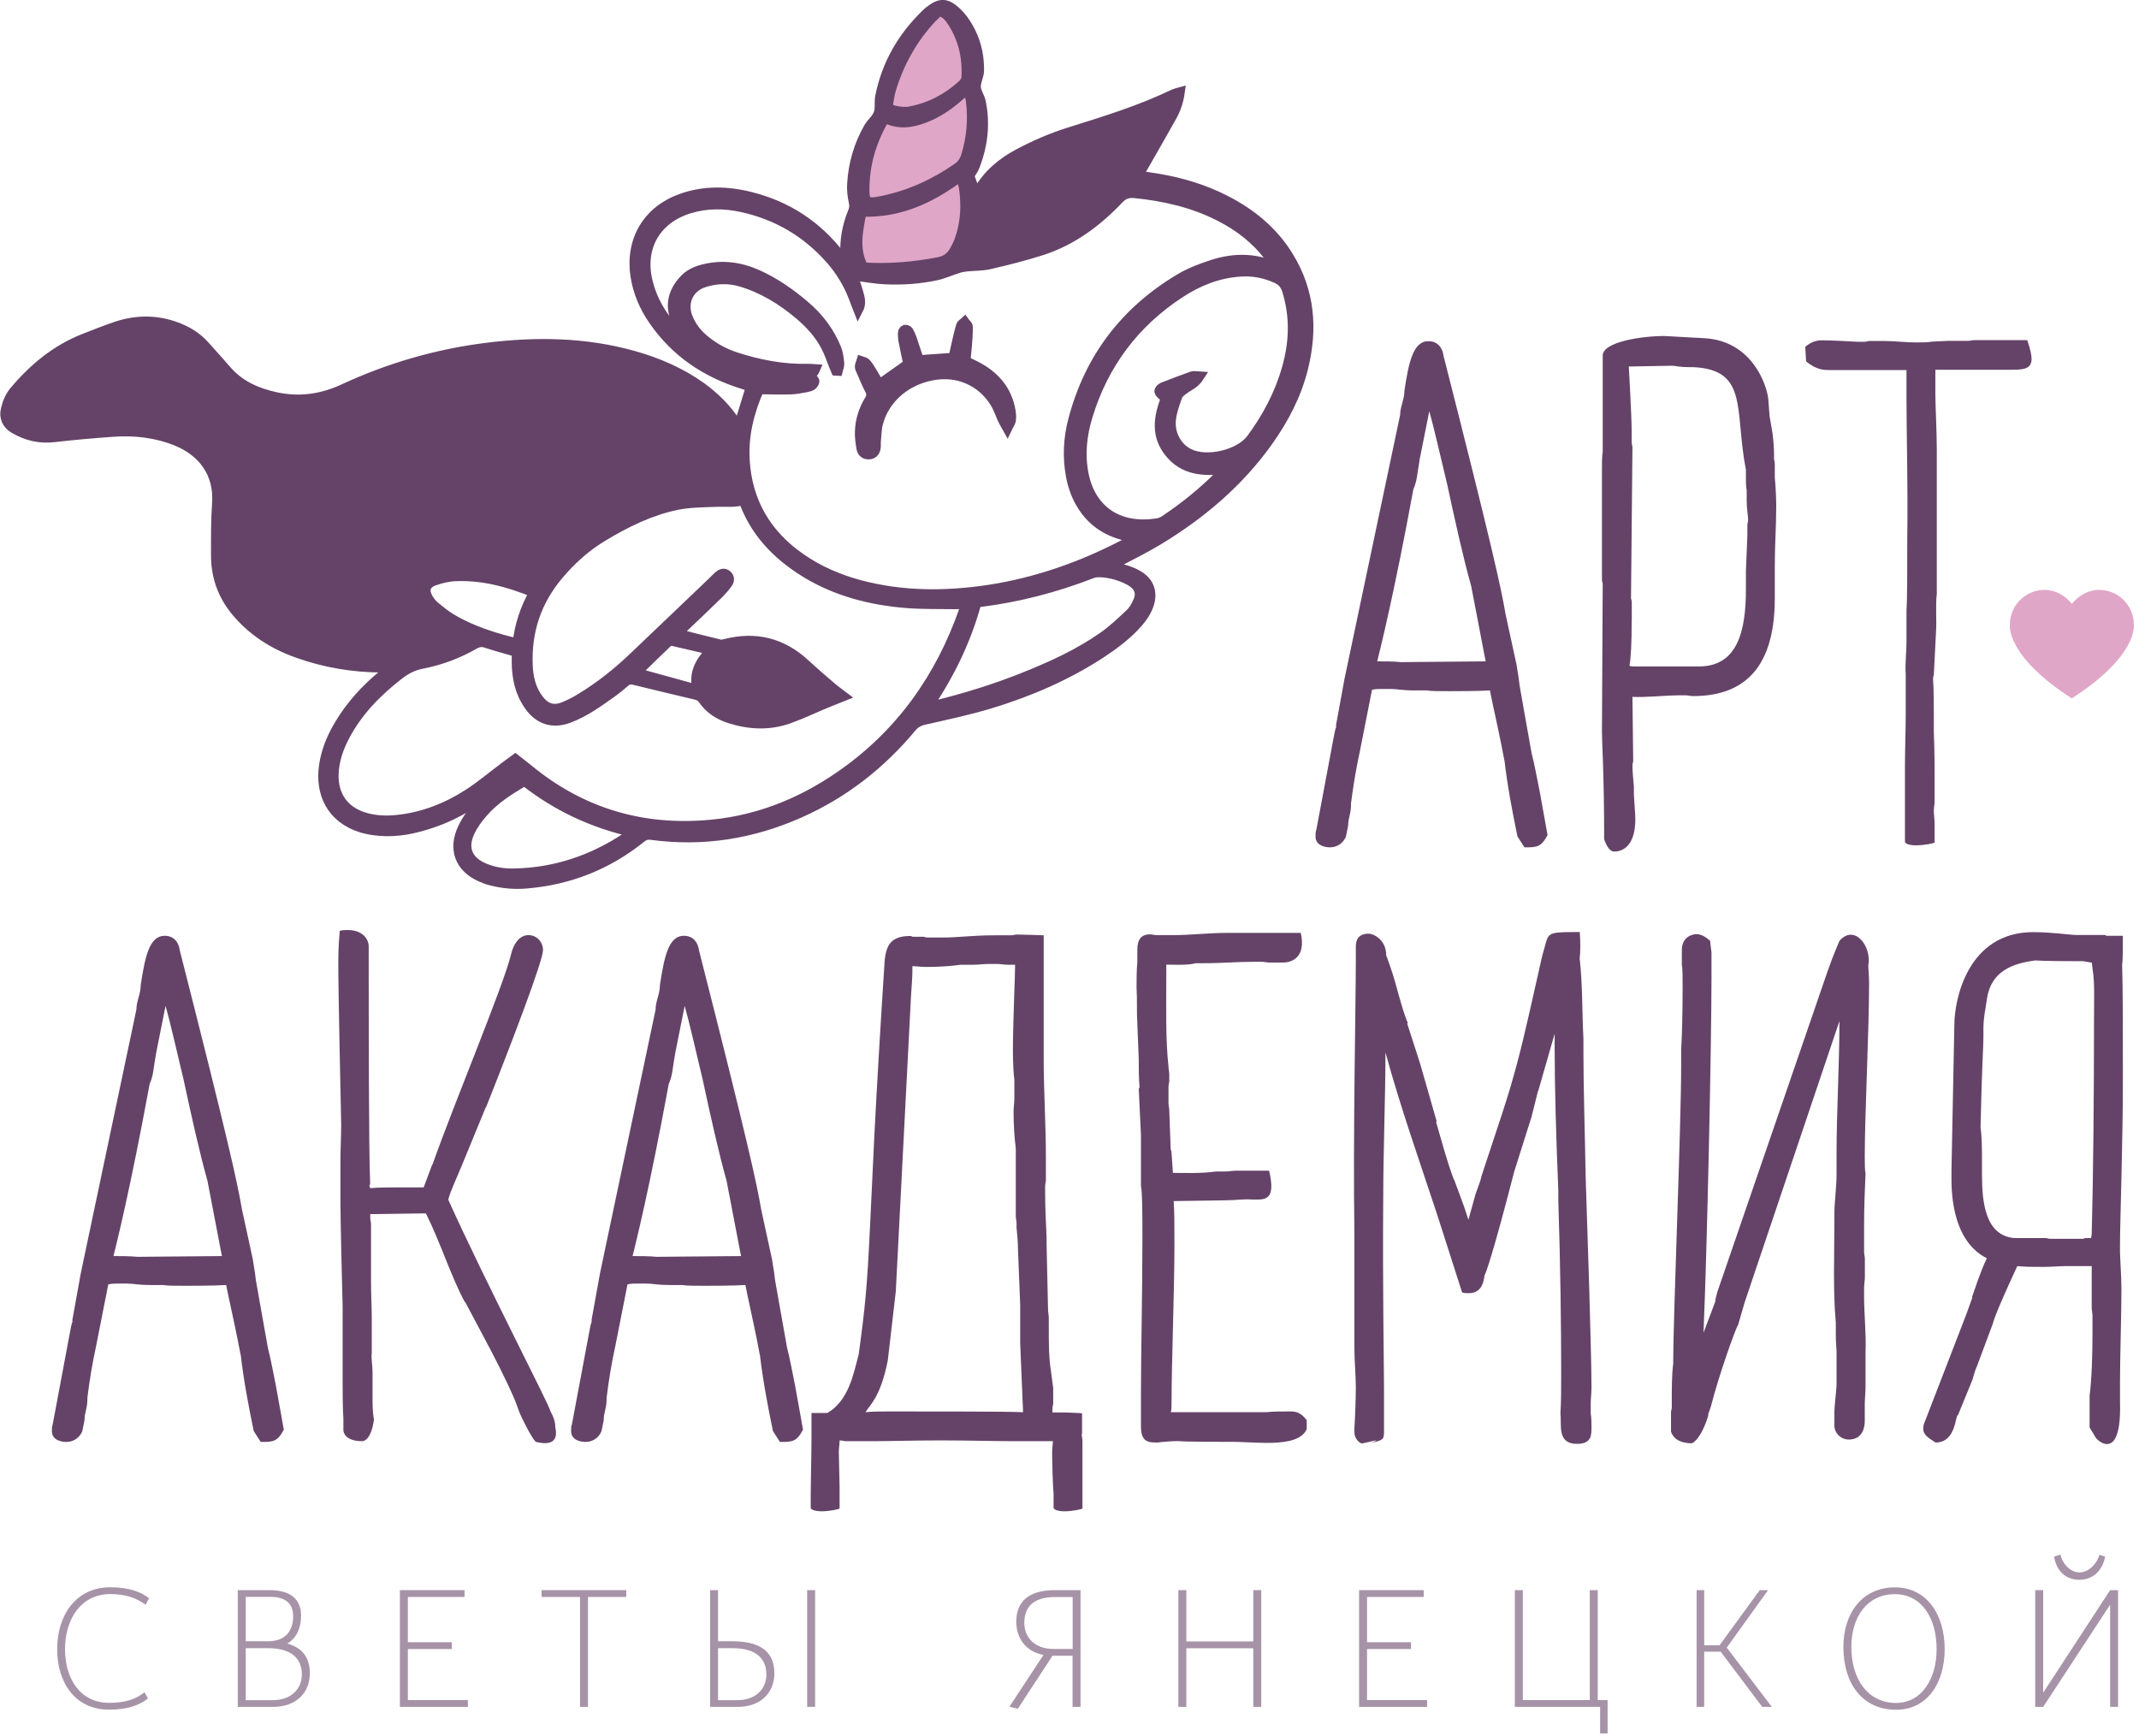 <?xml version="1.0" encoding="UTF-8"?> <svg xmlns="http://www.w3.org/2000/svg" width="223" height="181" viewBox="0 0 223 181" fill="none"> <g clip-path="url(#clip0)"> <path d="M26.45 149.19C25.92 146.63 25.39 143.84 25.09 141.2V141.28C24.64 138.87 24.26 137.21 23.81 135.1L23.58 133.97C22.22 134.05 20.11 134.05 19.36 134.05C18.23 134.05 17.4 134.05 17.02 133.97H15.74C14.31 133.97 14.01 133.82 13.25 133.82H12.27C11.97 133.82 11.67 133.82 11.29 133.9L10.01 140.38C9.63 142.11 9.33 143.92 9.11 145.73V145.88C9.11 146.86 8.81 147.24 8.81 148.07L8.58 149.2C8.35 149.8 7.75 150.33 6.92 150.33C6.47 150.33 5.41 150.18 5.41 149.2C5.41 148.97 5.41 148.67 5.49 148.52L7.3 138.87C7.38 138.42 7.45 138.04 7.6 137.66L7.52 137.74L8.42 132.76L14.22 105.25C14.22 104.35 14.67 103.67 14.67 102.69C15.12 99.75 15.57 97.56 17.16 97.56C18.29 97.56 18.67 98.46 18.74 99.07C23.87 119.2 24.77 123.42 25.22 126.06L26.35 131.26L26.58 132.69C26.66 133.6 26.88 134.5 27.03 135.48L27.93 140.53C28.23 141.66 28.53 143.32 28.76 144.45L29.36 147.77C29.36 147.85 29.59 149.05 29.59 149.05C28.91 150.33 28.46 150.33 27.18 150.33L26.45 149.19ZM17.26 104.87L16.28 109.77L16.05 111.2C15.97 111.8 15.9 112.33 15.6 113.01C13.56 124.09 12.13 129.74 11.83 130.95C12.58 130.95 13.56 130.95 14.32 131.03L23.14 130.95L22.99 130.2L21.63 123.11C20.8 120.17 19.9 116.1 19.14 112.56C18.39 109.39 17.71 106.45 17.26 104.87Z" fill="#654368"></path> <path d="M37.76 150.25C35.8 150.25 35.8 149.12 35.8 149.12V147.91C35.72 146.78 35.72 144.97 35.72 143.99V136.23C35.64 133.22 35.49 126.96 35.49 125.15V121.08C35.49 119.87 35.57 118.44 35.57 117.24C35.27 103.29 35.27 101.34 35.27 100.58C35.27 99.67 35.27 98.77 35.42 97.04C35.72 96.96 36.02 96.96 36.25 96.96C37.76 96.96 38.44 97.86 38.44 98.69V98.99C38.44 106 38.44 120.25 38.59 123.34C38.59 123.57 38.51 123.57 38.51 123.57C38.51 123.57 38.51 123.65 38.59 123.87C39.49 123.79 40.93 123.79 42.06 123.79C43.19 123.79 44.17 123.79 44.17 123.79L45.07 121.38V121.46C47.41 114.83 52.53 102.69 53.29 99.45C53.52 98.47 54.12 97.49 55.1 97.49C55.93 97.49 56.61 98.17 56.61 99.07C56.61 100.13 53.52 108.27 50.65 115.5V115.42L48.39 120.92C47.56 122.96 46.96 124.16 46.73 125.07C50.57 133.59 57.58 147.08 57.36 147.08C57.74 147.76 57.89 148.29 57.89 148.74C57.89 148.97 58.57 151 55.85 150.32C55.4 149.87 54.34 147.76 54.12 147.15L53.67 145.94C52.69 143.68 51.48 141.34 50.35 139.23L48.47 135.69V135.77C47.04 133.13 45.91 129.51 44.4 126.5C43.27 126.5 39.88 126.58 38.6 126.58V126.96C38.6 127.19 38.68 127.41 38.68 127.64V133.6C38.68 134.96 38.76 136.31 38.76 137.44V141.06C38.68 141.66 38.84 142.19 38.84 143.25V145.74C38.84 146.42 38.84 147.25 38.99 148C38.67 150.25 37.84 150.25 37.76 150.25Z" fill="#654368"></path> <path d="M80.58 149.19C80.05 146.63 79.52 143.84 79.22 141.2V141.28C78.77 138.87 78.39 137.21 77.94 135.1L77.71 133.97C76.35 134.05 74.24 134.05 73.49 134.05C72.36 134.05 71.53 134.05 71.15 133.97H69.87C68.44 133.97 68.14 133.82 67.38 133.82H66.4C66.1 133.82 65.8 133.82 65.42 133.9L64.14 140.38C63.76 142.11 63.46 143.92 63.24 145.73V145.88C63.24 146.86 62.94 147.24 62.94 148.07L62.71 149.2C62.48 149.8 61.88 150.33 61.05 150.33C60.6 150.33 59.54 150.18 59.54 149.2C59.54 148.97 59.54 148.67 59.62 148.52L61.43 138.87C61.51 138.42 61.58 138.04 61.73 137.66L61.65 137.74L62.55 132.76L68.35 105.25C68.35 104.35 68.8 103.67 68.8 102.69C69.25 99.75 69.7 97.56 71.29 97.56C72.42 97.56 72.8 98.46 72.87 99.07C78 119.2 78.9 123.42 79.35 126.06L80.48 131.26L80.71 132.69C80.79 133.6 81.01 134.5 81.16 135.48L82.06 140.53C82.36 141.66 82.66 143.32 82.89 144.45L83.49 147.77C83.49 147.85 83.72 149.05 83.72 149.05C83.04 150.33 82.59 150.33 81.31 150.33L80.58 149.19ZM71.38 104.87L70.4 109.77L70.17 111.2C70.09 111.8 70.02 112.33 69.72 113.01C67.68 124.09 66.25 129.74 65.95 130.95C66.7 130.95 67.68 130.95 68.44 131.03L77.26 130.95L77.11 130.2L75.75 123.11C74.92 120.17 74.02 116.1 73.26 112.56C72.51 109.39 71.83 106.45 71.38 104.87Z" fill="#654368"></path> <path d="M112.77 149.5C112.77 149.73 112.85 149.95 112.85 150.33V157.26C112.85 157.34 111.79 157.56 110.97 157.56C110.37 157.56 109.84 157.41 109.84 157.18V155.75C109.76 155 109.69 152.36 109.69 151.38C109.69 150.93 109.77 150.55 109.77 150.25H105.62C103.81 150.25 100.8 150.17 98.08 150.17C95.37 150.17 92.73 150.25 91.07 150.25H88.13C87.98 150.25 87.83 150.17 87.53 150.17V150.25C87.53 150.63 87.45 151 87.45 151.31C87.45 152.06 87.53 154.32 87.53 155V157.26C87.53 157.34 86.47 157.56 85.65 157.56C85.05 157.56 84.52 157.41 84.52 157.18V155.82C84.52 154.84 84.6 151.45 84.6 150.02V147.31H86.26C88.45 146.03 88.97 143.31 89.5 141.28V141.36C90.18 136.39 90.4 134.35 90.71 127.72L91.16 118.3C91.39 113.78 91.76 107.37 92.22 100.29C92.37 98.48 92.9 97.58 94.93 97.58C95.01 97.58 95.08 97.66 95.16 97.66H96.29C96.37 97.66 96.44 97.74 96.74 97.74H98.4C99.83 97.74 101.49 97.51 103.68 97.51H105.49C105.64 97.51 105.79 97.43 106.02 97.43C106.55 97.43 108.81 97.51 108.81 97.51V110.4C108.81 113.87 109.04 117.18 109.04 120.65V122.99C109.04 123.22 108.96 123.44 108.96 123.67V124.35C108.96 125.93 109.04 127.44 109.11 128.95V129.63L109.26 136.41C109.26 136.79 109.34 137.09 109.34 137.39V138.22C109.34 140.1 109.34 141.54 109.57 142.97L109.8 144.7V146.36C109.72 146.66 109.72 146.96 109.72 147.26H111.15C111.53 147.26 112.81 147.34 112.81 147.34V149.5H112.77ZM90.23 147.23C90.83 147.15 92.11 147.15 92.79 147.15C97.84 147.15 105 147.15 106.66 147.23L106.36 140.07V136.07L106.13 130.27C106.13 129.44 106.05 128.76 105.98 128.01V127.56C105.98 127.33 105.9 127.03 105.9 126.73V119.72C105.75 118.59 105.67 117.23 105.67 115.88C105.67 115.43 105.75 114.98 105.75 114.52V112.56C105.67 112.03 105.6 110.75 105.6 109.62C105.6 106.61 105.83 101.78 105.83 100.58H105.08C104.63 100.58 104.33 100.5 104.02 100.5H102.96C102.58 100.5 101.98 100.58 101.53 100.58H100.17C99.11 100.73 97.83 100.81 96.55 100.81C96.02 100.81 95.57 100.73 95.12 100.73V101.33C95.12 101.86 95.04 102.84 94.97 103.97L93.39 134.65L92.56 141.81C91.81 145.65 90.68 146.48 90.23 147.23Z" fill="#654368"></path> <path d="M136.21 149.04C135.23 151.08 130.63 150.25 127.99 150.32C127.16 150.32 123.62 150.32 122.79 150.24C122.26 150.24 121.13 150.32 120.68 150.39C119.78 150.39 118.95 150.39 118.95 148.73V148.43V147.3V146.32V145.04C118.95 141.42 119.1 134.49 119.1 129.29C119.1 126.58 119.1 124.39 118.95 123.64V118.36L118.72 113.54C118.72 113.46 118.8 113.46 118.8 113.31C118.72 112.56 118.72 111.27 118.72 110.45L118.57 106.68C118.49 105.4 118.57 104.19 118.49 102.99C118.49 102.31 118.49 101.11 118.57 100.35V99.07C118.57 97.86 119.02 97.41 119.93 97.41C120.08 97.41 120.31 97.49 120.61 97.49H122.42C124 97.49 126.11 97.26 127.77 97.26H135.61C136.21 99.9 134.55 100.35 133.8 100.35H132.37C132.07 100.35 131.77 100.27 131.54 100.27H130.86C128.75 100.27 127.77 100.42 125.28 100.42H124.68C123.78 100.65 122.64 100.57 121.59 100.57V102.08C121.59 105.17 121.51 108.34 121.82 111.2C121.82 111.43 121.9 111.73 121.9 112.03V112.78C121.9 112.86 121.82 113.01 121.82 113.31V115.04C121.82 115.27 121.9 115.49 121.9 115.72L122.05 119.79C122.05 119.94 122.13 119.94 122.13 120.09L122.28 122.28C123.56 122.28 125.14 122.36 126.8 122.13H127.78C128.16 122.13 128.46 122.05 128.84 122.05H132.31C133.06 125.22 131.86 125.06 130.65 125.06C129.59 124.98 128.84 125.14 127.71 125.14L122.36 125.22C122.44 126.2 122.44 127.71 122.44 129.67C122.44 134.72 122.14 142.03 122.14 146.18C122.14 146.63 122.14 147.01 122.06 147.23H132.01C132.61 147.15 133.67 147.15 134.42 147.15C134.95 147.15 135.55 147.15 136.23 148.06V149.04H136.21Z" fill="#654368"></path> <path d="M150.16 118.51C150.84 120.92 151.22 122.05 151.59 123.03V122.95L152.64 125.81L153.09 127.17L153.84 124.46C154.07 123.78 154.37 123.1 154.44 122.65L156.63 116.02C157.91 112.1 158.59 109.31 159.42 105.69L160.78 99.66L161.16 98.3C161.46 97.17 161.76 97.17 164.7 97.17C164.85 99.43 164.62 100.11 164.7 100.03C165 102.82 164.93 105.31 165.08 108.32V109.9C165.08 113.37 165.23 117.81 165.31 122.64L165.69 134.47C165.77 138.09 165.92 141.93 165.92 144.65C165.92 145.25 165.84 145.78 165.84 146.31V147.37C165.92 147.75 165.92 148.58 165.92 148.8C165.92 149.63 165.92 150.53 164.41 150.53C162.3 150.53 162.83 148.57 162.68 147.36C162.76 146.23 162.76 144.72 162.76 143.21C162.76 138.31 162.68 131.75 162.46 125.19V124.13C162.23 118.55 162.08 113.28 162.08 109.43V107.77L160.35 113.8V113.72L159.67 116.43L157.86 122.16C155.67 130.68 154.85 132.94 154.77 132.94C154.69 133.54 154.54 134.82 153.11 134.82C152.88 134.82 152.66 134.82 152.43 134.74L149.87 126.75C148.06 121.25 145.95 115.29 144.44 109.71C144.44 114.38 144.21 119.96 144.21 124.71C144.13 133.91 144.29 142.8 144.29 144.76V149.21C144.29 150.11 144.21 150.11 143.01 150.42L143.16 150.34C143.39 150.26 143.46 150.19 143.46 150.19C143.46 150.11 142.48 150.42 141.95 150.49C141.57 150.34 141.2 149.89 141.2 149.28V148.98C141.28 147.77 141.35 145.66 141.35 144.68C141.35 143.32 141.2 141.97 141.2 140.46V128.55C141.05 118.37 141.35 104.73 141.35 100.13V98.85C141.35 98.32 141.35 97.34 142.71 97.34C143.16 97.34 144.52 97.94 144.52 99.6L144.9 100.66C145.65 102.77 146.03 104.88 146.78 106.69H146.7L148.06 110.91L149.79 116.94H149.71L150.16 118.51Z" fill="#654368"></path> <path d="M178.43 99.29V101.93C178.43 108.94 177.98 130.05 177.6 138.94L178.88 135.55L178.8 135.63L179.03 134.72L190.56 101.18C190.94 100.13 191.01 99.9 191.77 98.09C193.35 96.28 195.16 98.69 194.78 100.65C194.78 101.03 194.86 101.63 194.86 102.53C194.86 107.43 194.41 116.25 194.41 120.47C194.41 121.3 194.41 121.98 194.49 122.35C194.41 124.01 194.34 125.89 194.34 127.7V130.49C194.34 130.72 194.42 131.02 194.42 131.24V133.2C194.42 133.5 194.34 133.88 194.34 134.25V135.23C194.34 136.96 194.57 139.15 194.49 140.96V144.58C194.49 145.18 194.41 145.86 194.41 146.39V148.2C194.41 148.8 194.18 150.08 192.75 150.08C191.85 150.08 191.24 149.33 191.24 148.65V147.37C191.24 146.39 191.47 145.03 191.47 144.2V141.03C191.47 140.58 191.39 139.97 191.39 139.3V137.87C191.09 134.63 191.24 130.94 191.24 127.47V126.57C191.24 125.29 191.47 123.86 191.47 122.35V120.09C191.47 116.09 191.77 110.74 191.77 106.45L181.89 135.77L181.21 138.11C180.91 138.56 179.17 143.46 178.35 146.7L178.05 147.53L178.13 147.45C177.83 148.51 177.23 150.01 176.4 150.47C175.42 150.47 174.52 150.17 174.21 149.26V147.22C174.21 147.07 174.29 146.92 174.29 146.77V145.79C174.29 144.89 174.29 143.3 174.44 142.17C174.44 136.82 175.27 117.67 175.27 110.96V109.38C175.35 108.32 175.42 105.38 175.42 103.12C175.42 101.91 175.42 100.93 175.34 100.63V99.05C175.34 97.54 176.62 97.39 176.85 97.39C177.38 97.39 177.83 97.69 178.28 98.07L178.43 99.29Z" fill="#654368"></path> <path d="M221.32 97.56C221.32 98.84 221.32 100.12 221.24 100.58C221.32 102.92 221.32 107.36 221.32 112.49C221.32 119.27 221.02 127.34 221.02 129.75V130.5C221.02 131.1 221.17 133.14 221.17 134.42C221.17 136.98 221.02 141.5 221.02 144.07V145.95C221.02 146.55 221.25 150.55 219.66 150.55C219.36 150.55 218.98 150.4 218.53 149.95L217.85 148.82V145.5C218.08 143.69 218.15 141.2 218.15 138.94V137.21C218.15 136.91 218.07 136.61 218.07 136.3V132H215.21C214.68 132 213.85 132.08 213.02 132.08C211.89 132.08 211.06 132.08 210.31 132C209.26 134.26 207.97 137.12 207.75 138.03L206.09 142.48C206.01 142.63 205.86 143.01 205.64 143.84L204.13 147.53C203.83 147.45 203.98 150.39 201.79 150.39C200.96 149.86 200.51 149.56 200.51 148.96C200.51 148.81 200.51 148.66 200.59 148.43L204.96 137.12L205.64 135.24L205.56 135.32L206.16 133.59C206.39 132.99 206.69 132.08 207.14 131.18C204.13 129.67 203.45 125.9 203.45 122.96V122.06L203.75 106.83C203.75 104.27 205.11 97.18 211.97 97.18C213.93 97.18 215.89 97.48 216.49 97.48H219.5C219.58 97.56 219.58 97.56 219.58 97.56H221.32V97.56ZM211.44 129.07H213.25C213.4 129.07 213.55 129.15 213.7 129.15H217.17C217.25 129.15 217.32 129.07 217.47 129.07H218C218.08 128.77 218.08 128.47 218.08 128.17C218.23 122.74 218.31 113.92 218.31 106.24C218.31 103.98 218.39 102.4 218.16 101.04L218.08 100.36L217.18 100.21C212.66 100.21 212.43 100.13 212.21 100.13C209.8 100.43 207.61 101.26 207.16 104.05L207.01 105.03C206.86 105.86 206.78 106.61 206.78 107.14V108.12C206.78 109.33 206.63 110.68 206.48 117.54C206.63 118.52 206.63 119.88 206.63 121.31V122.44C206.63 125.45 207.01 128.77 209.95 129.07H211.44V129.07Z" fill="#654368"></path> <g opacity="0.83"> <g opacity="0.83"> <path opacity="0.83" d="M15.18 167.3C14.33 166.69 13.28 166.19 11.5 166.19C8.42 166.19 6.78 168.84 6.78 171.92C6.78 175.02 8.36 177.53 11.38 177.53C13.14 177.53 14.25 177.11 15.06 176.42L15.42 177.07C14.57 177.78 13.25 178.24 11.39 178.24C7.81 178.24 5.96 175.41 5.96 171.92C5.96 168.44 7.88 165.48 11.51 165.48C13.37 165.48 14.69 165.94 15.54 166.63L15.18 167.3Z" fill="#654368"></path> <path opacity="0.83" d="M28.11 165.78C30.46 165.78 31.39 166.89 31.39 168.43C31.39 169.66 30.96 170.76 29.95 171.35C31.67 171.82 32.3 172.97 32.3 174.45C32.3 176.43 30.94 177.95 28.45 177.95H24.79V165.78H28.11ZM25.62 166.49V171.11H27.93C29.85 171.11 30.56 169.94 30.56 168.5C30.56 167.35 29.95 166.48 28.19 166.48H25.62V166.49ZM28.11 171.83H25.62V177.25H28.45C30.39 177.25 31.47 176.04 31.47 174.58C31.47 173.09 30.6 171.89 28.11 171.83Z" fill="#654368"></path> <path opacity="0.83" d="M48.43 166.49H42.52V171.21H47.1V171.92H42.52V177.24H48.78V177.95H41.69V165.78H48.43V166.49Z" fill="#654368"></path> <path opacity="0.83" d="M65.29 166.49H61.3V177.95H60.47V166.49H56.46V165.78H65.29V166.49Z" fill="#654368"></path> <path opacity="0.83" d="M74.86 165.78V171.11H76.36C79.62 171.11 80.73 172.49 80.73 174.45C80.73 176.43 79.37 177.95 76.88 177.95H74.03V165.78H74.86V165.78ZM74.86 171.83V177.25H76.88C78.82 177.25 79.9 176.04 79.9 174.58C79.9 173.06 78.99 171.83 76.36 171.83H74.86ZM84.98 165.78V177.95H84.15V165.78H84.98Z" fill="#654368"></path> <path opacity="0.83" d="M105.24 177.93L108.78 172.54C106.94 172.18 105.95 170.8 105.95 169.06C105.95 167.16 107.04 165.78 109.98 165.78H112.65V177.95H111.82V172.62H109.73L106.11 178.15L105.24 177.93ZM109.81 171.91H111.83V166.5H109.99C107.52 166.5 106.79 167.73 106.79 169.19C106.78 170.7 107.87 171.91 109.81 171.91Z" fill="#654368"></path> <path opacity="0.83" d="M131.49 165.78V177.95H130.66V171.84H123.68V177.95H122.85V165.78H123.68V171.13H130.66V165.78H131.49Z" fill="#654368"></path> <path opacity="0.83" d="M148.43 166.49H142.52V171.21H147.1V171.92H142.52V177.24H148.78V177.95H141.69V165.78H148.43V166.49Z" fill="#654368"></path> <path opacity="0.83" d="M167.59 180.72H166.82V177.95H157.93V165.78H158.76V177.24H165.74V165.78H166.57V177.24H167.6V180.72H167.59Z" fill="#654368"></path> <path opacity="0.83" d="M183.72 177.95L179.39 172.2H177.67V177.95H176.88V165.78H177.67V171.53H179.27L183.46 165.78H184.33L180.02 171.77L184.72 177.95H183.72V177.95Z" fill="#654368"></path> <path opacity="0.83" d="M192.18 171.71C192.18 168.19 194.14 165.49 197.56 165.49C200.84 165.49 202.74 168.28 202.74 171.93C202.74 175.53 200.88 178.25 197.68 178.25C194.13 178.25 192.18 175.48 192.18 171.71ZM201.9 171.93C201.9 168.67 200.32 166.2 197.55 166.2C194.65 166.2 193.01 168.59 193.01 171.71C193.01 175.03 194.71 177.54 197.67 177.54C200.32 177.54 201.9 175.07 201.9 171.93Z" fill="#654368"></path> <path opacity="0.83" d="M213.01 165.78V176.47L219.99 165.78H220.82V177.95H219.99V167.3L213.01 177.95H212.18V165.78H213.01V165.78ZM214.81 162.07C214.95 162.86 215.74 163.93 216.79 163.93C217.86 163.93 218.67 162.88 218.88 162.09L219.47 162.29C219.21 163.65 218.28 164.7 216.78 164.7C215.28 164.7 214.37 163.69 214.15 162.29L214.81 162.07Z" fill="#654368"></path> </g> </g> <path d="M158.2 87.2C157.67 84.64 157.14 81.85 156.84 79.21V79.29C156.39 76.88 156.01 75.22 155.56 73.11L155.33 71.98C153.97 72.06 151.86 72.06 151.11 72.06C149.98 72.06 149.15 72.06 148.77 71.98H147.49C146.06 71.98 145.76 71.83 145 71.83H144.02C143.72 71.83 143.42 71.83 143.04 71.91L141.76 78.39C141.38 80.12 141.08 81.93 140.85 83.74V83.89C140.85 84.87 140.55 85.25 140.55 86.08L140.32 87.21C140.09 87.81 139.49 88.34 138.66 88.34C138.21 88.34 137.15 88.19 137.15 87.21C137.15 86.98 137.15 86.68 137.23 86.53L139.04 76.88C139.12 76.43 139.19 76.05 139.34 75.67L139.26 75.75L140.17 70.77L145.97 43.26C145.97 42.36 146.42 41.68 146.42 40.7C146.87 37.76 147.33 35.57 148.91 35.57C150.04 35.57 150.42 36.47 150.49 37.08C155.62 57.21 156.52 61.43 156.97 64.07L158.1 69.27L158.33 70.7C158.41 71.6 158.63 72.51 158.78 73.49L159.68 78.54C159.98 79.67 160.28 81.33 160.51 82.46L161.11 85.78C161.11 85.86 161.34 87.06 161.34 87.06C160.66 88.34 160.21 88.34 158.93 88.34L158.2 87.2ZM149.01 42.87L148.03 47.77L147.8 49.2C147.72 49.8 147.65 50.33 147.35 51.01C145.31 62.09 143.88 67.74 143.58 68.95C144.33 68.95 145.31 68.95 146.07 69.03L154.89 68.95L154.74 68.2L153.38 61.11C152.55 58.17 151.65 54.1 150.89 50.56C150.14 47.4 149.46 44.46 149.01 42.87Z" fill="#654368"></path> <path d="M174.79 72.5C173.66 72.5 171.4 72.73 170.19 72.65L170.27 79.36C170.27 79.44 170.19 79.59 170.19 79.81C170.19 80.34 170.27 81.24 170.34 82.07V82.75C170.34 83.05 170.49 84.86 170.49 85.39C170.49 88.41 168.98 88.78 168.3 88.78C167.92 88.78 167.55 88.4 167.24 87.5C167.24 80.64 167.01 77.55 167.01 76.27L167.09 60.89C167.09 60.74 167.01 60.59 167.01 60.51V48.83C167.01 48.38 167.01 47.47 167.09 47.1V37.07C167.09 35.64 171.16 35.03 173.5 35.03L177.72 35.26C182.69 35.56 184.2 40.16 184.35 41.59L184.5 43.55V43.47L184.8 45.2C184.88 45.88 184.95 46.56 184.95 47.39V47.84C184.95 47.99 185.03 48.07 185.03 48.37V49.8C185.11 50.55 185.18 51.91 185.18 52.74C185.18 54.93 185.03 56.66 185.03 59V62.39C185.03 70.23 181.26 72.57 176.51 72.57C176.21 72.57 175.98 72.49 175.76 72.49H174.79V72.5ZM170.11 64.73C170.11 67.07 170.03 68.57 169.88 69.4C170.03 69.48 170.18 69.48 170.41 69.48H177.12C181.19 69.48 182.02 65.71 182.02 61.41V59.53L182.17 55.84V54.71C182.17 54.56 182.25 54.41 182.25 54.26C182.25 53.73 182.1 53.05 182.1 52.22V51.09C182.02 50.79 182.02 50.19 182.02 49.88V48.98C180.81 42.8 182.32 38.58 176.59 38.28H176.29C174.86 38.28 174.78 38.13 174.33 38.13L169.81 38.21C169.81 38.21 170.11 43.41 170.11 45.07V46.05C170.11 46.28 170.19 46.5 170.19 46.65L170.04 62.4C170.04 62.48 170.12 62.55 170.12 62.78V64.73H170.11Z" fill="#654368"></path> <path d="M188.21 36.16C188.21 36.16 188.89 35.48 189.87 35.48C191.08 35.48 192.13 35.56 193.64 35.63H194.47C194.55 35.63 194.7 35.55 194.85 35.55H196.43C197.49 35.55 198.62 35.7 199.75 35.7C200.35 35.7 200.88 35.7 201.41 35.62L202.99 35.54H205.1C205.33 35.54 205.63 35.46 205.85 35.46H211.35C211.65 36.36 211.8 36.97 211.8 37.42C211.8 38.55 210.82 38.55 209.46 38.55H201.77V41.11C201.77 42.24 201.92 44.95 201.92 46.91V61.91C201.77 63.19 201.92 64.55 201.84 65.83L201.61 70.35C201.61 70.43 201.53 70.5 201.53 70.8C201.61 72.01 201.61 73.51 201.61 74.87V76.38C201.69 78.19 201.69 80.22 201.69 80.3V83.54C201.69 83.92 201.61 84.22 201.61 84.44C201.61 85.04 201.69 85.42 201.69 85.87V87.83C201.69 87.91 200.63 88.13 199.73 88.13C199.13 88.13 198.6 87.98 198.6 87.75V79.76C198.6 78.33 198.68 76.07 198.68 74.41V70.26C198.6 69.2 198.76 68.07 198.76 66.87V63.6C198.84 62.62 198.84 59.61 198.84 55.99C198.92 51.09 198.76 45.06 198.76 41.52V38.58H190.85C190.1 38.58 189.42 38.58 188.29 37.68L188.21 36.16Z" fill="#654368"></path> <path d="M222.46 65.11C222.46 63.12 220.84 61.5 218.85 61.5C217.69 61.5 216.66 62.12 216 62.96C215.34 62.11 214.31 61.5 213.15 61.5C211.16 61.5 209.54 63.12 209.54 65.11C209.54 65.11 209.03 68.33 215.99 72.81C222.97 68.33 222.46 65.11 222.46 65.11Z" fill="#E0A6C7"></path> <path d="M100.72 26.67C100.84 26.38 100.92 26.18 101.02 25.99C101.48 25.09 101.73 24.12 101.74 23.12C101.74 21.9 102.2 20.84 102.9 19.89C103.71 18.78 104.73 17.88 105.96 17.24C107.77 16.29 109.64 15.46 111.62 14.88C113.2 14.42 114.76 13.92 116.32 13.39C117.88 12.86 119.41 12.28 121 11.7C120.97 11.8 120.96 11.93 120.9 12.02C119.43 14.48 117.97 16.95 116.04 19.1C113.37 22.06 110.17 24.18 106.32 25.26C104.66 25.73 102.97 26.14 101.3 26.58C101.14 26.62 100.98 26.62 100.72 26.67Z" fill="#654368"></path> <path d="M92.03 20.91C90.24 21.28 90.1 21.14 90.16 19.3C90.24 16.82 90.97 14.52 92.27 12.3C93.68 13.04 95.01 12.82 96.32 12.34C97.76 11.81 98.98 10.96 100.11 9.95C100.34 9.75 100.57 9.56 100.91 9.25C101.04 9.78 101.16 10.14 101.21 10.52C101.45 12.46 101.29 14.37 100.71 16.24C100.56 16.75 100.29 17.15 99.85 17.47C97.46 19.13 94.87 20.33 92.03 20.91Z" fill="#E0A6C7"></path> <path d="M89.84 22.09C93.81 22.23 97.05 20.68 100.1 18.42C100.44 19.09 100.52 19.76 100.57 20.43C100.71 22.03 100.54 23.6 99.98 25.12C99.85 25.46 99.68 25.79 99.5 26.11C99.14 26.77 98.62 27.16 97.85 27.31C95.27 27.81 92.67 28.03 90.01 27.86C89.02 25.96 89.46 24.05 89.84 22.09Z" fill="#E0A6C7"></path> <path d="M97.12 1.92C97.3 1.74 97.48 1.56 97.66 1.39C97.75 1.31 97.84 1.26 97.96 1.18C98.57 1.35 98.9 1.75 99.19 2.17C100.36 3.92 100.84 5.87 100.74 7.98C100.72 8.36 100.56 8.62 100.29 8.86C98.74 10.26 96.95 11.2 94.9 11.59C94.37 11.7 93.76 11.63 93.23 11.5C92.61 11.34 92.56 11.21 92.65 10.57C92.72 10.1 92.82 9.62 92.96 9.16C93.81 6.44 95.18 4.01 97.12 1.92Z" fill="#E0A6C7"></path> <path d="M90.66 40.63C90.32 40.01 90.06 39.34 89.78 38.69C89.71 38.53 89.62 38.37 89.63 38.21C89.64 38.01 89.74 37.82 89.8 37.62C89.97 37.68 90.19 37.71 90.3 37.83C90.55 38.13 90.76 38.48 90.97 38.81C91.22 39.22 91.44 39.64 91.68 40.04C92.7 39.32 93.66 38.64 94.68 37.92C94.52 37.17 94.34 36.36 94.19 35.56C94.13 35.26 94.11 34.95 94.13 34.64C94.13 34.53 94.26 34.37 94.37 34.34C94.48 34.32 94.67 34.4 94.72 34.49C94.87 34.74 94.98 35 95.08 35.26C95.33 36.01 95.57 36.77 95.82 37.51C97.02 37.43 98.17 37.35 99.4 37.26C99.51 36.75 99.62 36.2 99.75 35.66C99.88 35.08 100 34.5 100.19 33.93C100.23 33.78 100.44 33.68 100.58 33.54C100.7 33.71 100.93 33.87 100.93 34.04C100.94 34.69 100.89 35.34 100.84 35.99C100.8 36.52 100.73 37.05 100.68 37.62C101.05 37.8 101.38 37.94 101.7 38.11C103.69 39.12 105.04 40.62 105.4 42.88C105.44 43.19 105.46 43.51 105.42 43.82C105.38 44.03 105.23 44.23 105.03 44.63C104.78 44.17 104.62 43.92 104.5 43.66C104.3 43.22 104.15 42.76 103.93 42.33C102.7 40.01 100.3 38.76 97.7 39.06C94.71 39.41 92.28 41.39 91.57 44.1C91.41 44.7 91.41 45.33 91.35 45.95C91.32 46.18 91.36 46.41 91.33 46.63C91.28 47.03 91.07 47.33 90.63 47.37C90.2 47.41 89.89 47.18 89.81 46.78C89.7 46.18 89.62 45.55 89.64 44.93C89.68 43.77 90.03 42.69 90.63 41.7C90.86 41.33 90.88 41.03 90.66 40.63Z" fill="#654368"></path> <path d="M86.75 72.33C85 73 83.34 73.75 81.62 74.27C79.66 74.87 77.68 74.69 75.79 73.88C75.3 73.68 74.83 73.36 74.44 73C72.69 71.34 73.16 68.85 75.41 67.96C77.5 67.15 79.59 67.3 81.59 68.32C82.02 68.54 82.43 68.81 82.8 69.11C84.09 70.14 85.36 71.19 86.75 72.33Z" fill="#654368"></path> <path d="M76.77 46.75C76.7 48.71 76.96 50.5 77.52 52.11C77.23 52.07 73.29 51.86 73.38 51.75C73.19 51.68 71.21 51.88 71.04 51.89C70.34 51.95 69.15 52.22 68.48 52.42C63.65 53.87 59.48 56.32 56.47 60.49C56.4 60.58 56.32 60.66 56.22 60.77C54.6 59.96 52.9 59.45 51.13 59.13C49.53 58.85 47.91 58.68 46.3 59C45.59 59.14 44.86 59.39 44.24 59.75C43.22 60.35 42.94 61.46 43.51 62.49C43.81 63.02 44.23 63.51 44.67 63.94C45.62 64.85 46.76 65.5 47.95 66.06C48.23 66.19 48.51 66.31 48.91 66.51C48.63 66.68 48.44 66.81 48.23 66.9C46.29 67.78 44.24 68.19 42.14 68.45C37.87 68.99 33.83 68.13 29.98 66.32C28.22 65.5 26.69 64.32 25.46 62.77C24.37 61.4 23.8 59.86 23.8 58.13C23.82 56.14 23.9 54.15 23.98 52.17C24.02 51.14 23.92 50.14 23.52 49.17C22.6 46.87 20.85 45.47 18.6 44.63C16.38 43.82 14.06 43.58 11.72 43.86C9.57 44.11 7.45 44.46 5.32 44.79C4.16 44.97 3.05 45.03 2.05 44.27C1.42 43.78 1.29 43.46 1.63 42.74C1.88 42.21 2.19 41.68 2.57 41.23C4.51 38.92 6.86 37.18 9.75 36.24C10.94 35.85 12.11 35.4 13.31 35.08C14.92 34.64 16.52 34.77 18.07 35.4C18.93 35.74 19.69 36.21 20.31 36.91C21.06 37.76 21.83 38.6 22.57 39.47C24.07 41.23 25.98 42.23 28.21 42.73C30.87 43.33 33.42 42.85 35.92 42.03C36.94 41.7 37.89 41.16 38.87 40.72C39.28 40.53 39.68 40.31 40.1 40.15C45.27 38.28 50.59 37.17 56.1 37.15C60.6 37.13 64.99 37.75 69.14 39.63C72.2 41.01 74.66 43.09 76.5 45.9C76.68 46.13 76.77 46.46 76.77 46.75Z" fill="#654368"></path> <path d="M123 30.57C118.28 33.66 115.08 37.93 113.42 43.31C112.78 45.38 112.55 47.49 113.02 49.62C113.82 53.23 116.65 55.2 120.73 54.52C121.02 54.47 121.31 54.3 121.56 54.13C123.52 52.81 125.35 51.33 127.03 49.66C127.22 49.48 127.39 49.26 127.72 48.89C125.39 49.22 123.38 49 121.93 47.23C120.44 45.43 120.74 43.44 121.56 41.42C121.42 41.36 121.3 41.34 121.22 41.27C121.07 41.13 120.87 40.97 120.84 40.8C120.82 40.68 121.03 40.44 121.18 40.38C122.2 39.97 123.25 39.57 124.29 39.21C124.47 39.15 124.68 39.22 125.06 39.24C124.55 40.03 123.9 40.24 123.4 40.63C123.16 40.81 122.87 41.02 122.77 41.27C122.5 42.04 122.22 42.83 122.1 43.63C121.89 45.19 122.68 46.64 123.95 47.27C125.78 48.19 129.2 47.4 130.42 45.76C132.09 43.51 133.39 41.05 134.15 38.34C134.91 35.65 134.99 32.96 134.15 30.27C133.97 29.67 133.63 29.3 133.08 29.04C131.86 28.48 130.59 28.24 129.26 28.34C126.97 28.5 124.9 29.33 123 30.57ZM101.02 25.99C100.92 26.18 100.84 26.38 100.72 26.67C100.97 26.63 101.14 26.62 101.3 26.57C102.97 26.13 104.65 25.72 106.32 25.25C110.17 24.17 113.37 22.05 116.04 19.09C117.97 16.94 119.43 14.48 120.9 12.01C120.96 11.91 120.97 11.78 121 11.69C119.41 12.27 117.87 12.85 116.32 13.38C114.76 13.91 113.19 14.41 111.62 14.87C109.64 15.45 107.78 16.27 105.96 17.23C104.73 17.87 103.72 18.77 102.9 19.88C102.2 20.83 101.74 21.89 101.74 23.11C101.73 24.12 101.48 25.08 101.02 25.99ZM97.72 73.47C100.76 72.72 103.74 71.79 106.64 70.63C109.54 69.47 112.4 68.19 114.98 66.38C116 65.67 116.91 64.8 117.81 63.95C118.17 63.61 118.43 63.14 118.63 62.67C118.88 62.14 118.88 61.58 118.46 61.08C117.71 60.18 114.98 59.41 113.87 59.78C113.84 59.79 113.82 59.8 113.79 59.82C110.03 61.27 106.17 62.28 102.18 62.78C102.07 62.8 101.96 62.84 101.79 62.89C100.76 66.71 99.05 70.24 96.82 73.53C96.93 73.57 97 73.62 97.04 73.61C97.28 73.57 97.5 73.53 97.72 73.47ZM97.12 1.92C95.18 4.01 93.81 6.44 92.96 9.16C92.82 9.62 92.72 10.1 92.65 10.57C92.56 11.21 92.61 11.34 93.23 11.5C93.76 11.63 94.37 11.69 94.9 11.59C96.95 11.2 98.74 10.26 100.29 8.86C100.56 8.61 100.72 8.35 100.74 7.98C100.84 5.88 100.36 3.93 99.19 2.17C98.9 1.75 98.58 1.35 97.96 1.18C97.85 1.26 97.75 1.31 97.66 1.39C97.48 1.56 97.29 1.74 97.12 1.92ZM53.95 67.06C54.16 65.18 54.73 63.46 55.67 61.78C52.96 60.68 50.32 59.98 47.52 60.09C46.74 60.12 45.94 60.31 45.21 60.58C44.34 60.91 44.19 61.56 44.66 62.38C44.84 62.67 45.05 62.96 45.3 63.17C45.87 63.64 46.44 64.12 47.07 64.49C48.69 65.45 50.44 66.1 52.25 66.63C52.78 66.78 53.32 66.91 53.95 67.06ZM65.17 87.38C65.4 87.23 65.61 87.05 65.97 86.78C61.74 85.82 58.03 84.07 54.7 81.45C53.06 82.39 51.56 83.36 50.37 84.73C49.85 85.33 49.37 85.98 49.03 86.68C48.19 88.41 48.77 89.8 50.55 90.52C51.57 90.93 52.63 91.08 53.73 91.05C57.89 90.94 61.69 89.66 65.17 87.38ZM66.4 70.15C68.53 70.74 70.55 71.3 72.71 71.89C72.25 70.19 72.99 68.97 74.15 67.77C72.73 67.45 71.45 67.15 70.17 66.85C69.84 66.77 69.64 66.96 69.43 67.17C68.62 67.96 67.79 68.75 66.98 69.54C66.79 69.7 66.63 69.89 66.4 70.15ZM77.52 52.11C76.96 50.5 76.7 48.71 76.77 46.75C76.78 46.46 76.68 46.13 76.52 45.89C74.68 43.08 72.23 41 69.16 39.62C65.01 37.75 60.62 37.12 56.12 37.14C50.61 37.17 45.29 38.27 40.12 40.14C39.69 40.3 39.3 40.52 38.89 40.71C37.91 41.16 36.95 41.69 35.94 42.02C33.44 42.84 30.89 43.32 28.23 42.72C26 42.22 24.09 41.22 22.59 39.46C21.85 38.59 21.08 37.75 20.33 36.9C19.71 36.21 18.95 35.74 18.09 35.39C16.54 34.76 14.94 34.63 13.33 35.07C12.13 35.39 10.97 35.85 9.77 36.23C6.88 37.18 4.52 38.91 2.59 41.22C2.21 41.67 1.91 42.19 1.65 42.73C1.31 43.46 1.44 43.77 2.07 44.26C3.07 45.01 4.18 44.95 5.34 44.78C7.47 44.46 9.6 44.11 11.74 43.85C14.08 43.57 16.4 43.81 18.62 44.62C20.87 45.45 22.62 46.85 23.54 49.16C23.93 50.13 24.03 51.13 24 52.16C23.92 54.15 23.84 56.14 23.82 58.12C23.81 59.85 24.39 61.4 25.48 62.76C26.71 64.31 28.24 65.48 30 66.31C33.85 68.11 37.89 68.98 42.16 68.44C44.25 68.18 46.31 67.77 48.25 66.89C48.46 66.79 48.65 66.66 48.93 66.5C48.53 66.31 48.25 66.18 47.97 66.05C46.78 65.49 45.64 64.84 44.69 63.93C44.25 63.5 43.83 63.01 43.53 62.48C42.96 61.45 43.24 60.33 44.26 59.74C44.88 59.37 45.61 59.13 46.32 58.99C47.92 58.67 49.54 58.84 51.15 59.12C52.92 59.44 54.62 59.95 56.24 60.76C56.35 60.65 56.42 60.57 56.49 60.48C59.49 56.3 63.67 53.86 68.5 52.41C69.17 52.22 70.36 51.95 71.06 51.88C71.23 51.87 73.21 51.67 73.4 51.74C73.29 51.85 77.23 52.07 77.52 52.11ZM74.74 37.72C76.28 38.74 78.26 39.37 79.06 38.96C77.55 38.53 76.22 38.15 74.74 37.72ZM81.62 74.27C83.35 73.74 85 72.99 86.75 72.33C85.36 71.19 84.09 70.14 82.8 69.12C82.43 68.82 82.02 68.55 81.59 68.33C79.58 67.31 77.5 67.16 75.41 67.97C73.16 68.85 72.69 71.34 74.44 73.01C74.83 73.37 75.3 73.68 75.79 73.89C77.68 74.69 79.65 74.87 81.62 74.27ZM95.02 75.86C91.81 79.71 87.94 82.74 83.34 84.78C78.4 86.98 73.24 87.79 67.87 87.07C67.43 87.01 67.14 87.11 66.8 87.39C63.31 90.19 59.32 91.77 54.87 92.14C53.62 92.25 52.37 92.14 51.15 91.82C50.79 91.73 50.44 91.6 50.11 91.45C47.89 90.47 47.17 88.53 48.21 86.34C48.68 85.35 49.33 84.47 50.17 83.78C51.17 82.96 52.25 82.22 53.31 81.46C53.54 81.3 53.79 81.17 54.03 81.03C53.88 80.71 53.7 80.59 53.42 80.79C53.06 81.06 52.7 81.35 52.34 81.62C50.09 83.33 47.76 84.9 45.05 85.81C43.26 86.42 41.43 86.82 39.53 86.65C38.91 86.6 38.29 86.5 37.69 86.32C34.44 85.31 33.31 82.64 33.75 79.76C33.98 78.25 34.56 76.86 35.34 75.56C36.53 73.56 38.07 71.86 39.86 70.39C40.11 70.19 40.34 70 40.61 69.77C40.35 69.51 40.05 69.62 39.79 69.62C36.78 69.61 33.84 69.12 31.02 68.11C28.46 67.21 26.23 65.79 24.49 63.65C23.14 61.99 22.48 60.09 22.48 57.98C22.48 56.13 22.46 54.28 22.59 52.45C22.82 49.31 21.06 47.09 18.41 46.01C16.26 45.13 14.01 44.88 11.71 45.05C9.68 45.2 7.64 45.37 5.61 45.61C4.1 45.79 2.74 45.45 1.45 44.7C0.69 44.25 0.36 43.52 0.57 42.68C0.74 41.99 1 41.33 1.47 40.77C3.49 38.36 5.86 36.41 8.83 35.26C9.97 34.82 11.1 34.36 12.26 33.98C14.29 33.33 16.34 33.33 18.36 34.09C19.5 34.51 20.51 35.12 21.32 36.03C22.1 36.9 22.88 37.76 23.64 38.64C25 40.19 26.75 40.96 28.72 41.39C31.17 41.93 33.51 41.6 35.78 40.55C40.53 38.35 45.5 36.9 50.69 36.25C55.87 35.6 61.01 35.67 66.08 37.1C68.58 37.81 70.95 38.83 73.08 40.35C74.52 41.39 75.77 42.62 76.72 44.13C76.79 44.24 76.89 44.33 76.98 44.45C77.4 43.08 77.8 41.75 78.24 40.33C77.95 40.24 77.64 40.14 77.33 40.04C73.56 38.85 70.42 36.75 68.14 33.47C67.13 32.03 66.45 30.45 66.2 28.7C65.67 25.04 67.5 21.97 70.98 20.71C73.39 19.84 75.84 19.91 78.28 20.53C82.07 21.49 85.18 23.53 87.57 26.64C87.71 26.81 87.85 26.96 88.1 27.25C88.1 26.93 88.1 26.78 88.09 26.62C88.02 25.07 88.27 23.56 88.87 22.13C89.02 21.78 89.05 21.47 88.97 21.08C88.82 20.45 88.76 19.78 88.8 19.14C88.93 17.06 89.5 15.1 90.53 13.31C90.83 12.79 91.35 12.39 91.55 11.86C91.75 11.33 91.6 10.68 91.72 10.09C92.39 6.67 94.07 3.79 96.59 1.39C96.67 1.31 96.76 1.24 96.84 1.17C97.97 0.28 98.62 0.26 99.68 1.24C100.17 1.7 100.59 2.26 100.92 2.84C101.67 4.14 102.05 5.56 102.07 7.07C102.07 7.27 102.09 7.47 102.04 7.67C101.94 8.17 101.71 8.66 101.74 9.14C101.78 9.63 102.13 10.09 102.24 10.58C102.75 12.93 102.46 15.21 101.58 17.44C101.46 17.75 101.24 18.02 101.05 18.33C101.26 18.92 101.48 19.52 101.72 20.18C101.83 20.05 101.93 19.97 101.98 19.88C102.99 18.15 104.44 16.94 106.19 16.01C107.88 15.13 109.61 14.36 111.44 13.79C115.15 12.63 118.87 11.49 122.39 9.79C122.56 9.71 122.75 9.68 123 9.61C122.87 10.56 122.59 11.39 122.16 12.16C121.12 14.04 120.03 15.91 118.96 17.78C118.88 17.92 118.8 18.07 118.68 18.3C119.42 18.41 120.08 18.51 120.74 18.62C123.17 19.03 125.5 19.73 127.69 20.85C130.43 22.23 132.74 24.13 134.35 26.78C136.57 30.41 136.85 34.31 135.86 38.37C135.17 41.16 133.86 43.68 132.2 46.01C129.15 50.29 125.23 53.62 120.75 56.33C119.39 57.14 117.96 57.84 116.56 58.6C116.34 58.72 116.13 58.84 115.74 59.05C116.43 59.21 116.9 59.29 117.36 59.43C117.82 59.58 118.28 59.75 118.68 60.01C119.83 60.7 120.19 61.83 119.75 63.1C119.44 63.98 118.88 64.69 118.24 65.35C117.17 66.45 115.94 67.36 114.64 68.2C111.08 70.49 107.22 72.15 103.19 73.38C100.97 74.05 98.69 74.54 96.41 75.05C95.84 75.17 95.42 75.38 95.02 75.86ZM92.27 29.14C91.16 29.09 90.05 28.87 88.9 28.72C89.08 29.26 89.32 29.83 89.48 30.43C89.63 30.99 89.87 31.58 89.48 32.32C89.3 31.86 89.17 31.56 89.06 31.24C88.5 29.7 87.68 28.31 86.6 27.08C84.12 24.25 81.03 22.44 77.36 21.62C75.54 21.22 73.7 21.2 71.89 21.75C68.37 22.82 66.65 25.82 67.55 29.39C68.22 32.05 69.81 34.13 71.89 35.85C71.91 35.86 71.93 35.87 71.95 35.87V35.86C71.46 35.04 70.86 34.2 70.46 33.29C69.82 31.78 70.2 30.39 71.28 29.19C71.83 28.58 72.54 28.24 73.33 28.04C75.28 27.54 77.17 27.79 78.99 28.6C80.79 29.41 82.39 30.52 83.89 31.8C85.39 33.06 86.51 34.56 87.24 36.34C87.43 36.83 87.49 37.39 87.54 37.92C87.56 38.17 87.43 38.43 87.36 38.68C87.31 38.68 87.25 38.68 87.18 38.67C87.11 38.5 87.03 38.33 86.96 38.16C86.67 37.45 86.43 36.72 86.08 36.05C85.4 34.76 84.42 33.7 83.3 32.76C81.47 31.23 79.47 30.01 77.17 29.34C75.9 28.98 74.63 29.03 73.39 29.45C71.85 29.96 71.14 31.5 71.71 33.01C72.1 34.04 72.79 34.88 73.65 35.55C74.57 36.28 75.6 36.83 76.71 37.19C79.15 37.99 81.66 38.47 84.25 38.41C84.49 38.4 84.72 38.43 85.03 38.45C85 38.51 84.98 38.57 84.95 38.63C84.76 38.99 84.46 39.07 84.18 39.1C83.59 39.17 83 39.21 82.4 39.2C81.72 39.18 81.04 39.09 80.37 39.02C80.06 38.99 79.81 39.02 79.79 39.46C80 39.51 80.18 39.6 80.37 39.59C81.53 39.55 82.69 39.5 83.86 39.45C84.08 39.44 84.32 39.34 84.53 39.37C84.69 39.4 84.92 39.56 84.94 39.69C84.98 39.83 84.83 40.06 84.69 40.16C84.54 40.27 84.33 40.33 84.14 40.36C83.58 40.46 83.02 40.58 82.45 40.6C81.38 40.64 80.3 40.59 79.17 40.58C78.14 42.92 77.52 45.39 77.68 47.98C77.94 52.29 79.92 55.66 83.45 58.13C85.36 59.47 87.46 60.37 89.71 60.97C94.12 62.13 98.58 62.13 103.06 61.46C108.11 60.69 112.86 59.02 117.37 56.64C117.64 56.5 117.89 56.33 118.33 56.07C117.82 55.96 117.52 55.89 117.24 55.82C115.36 55.36 113.87 54.35 112.83 52.7C112.23 51.75 111.86 50.72 111.65 49.62C111.27 47.63 111.38 45.64 111.9 43.71C113.59 37.3 117.33 32.4 123.01 29.02C124.04 28.4 125.21 27.95 126.36 27.58C128.37 26.92 130.42 26.82 132.46 27.58C132.56 27.62 132.66 27.62 132.92 27.65C132.68 27.29 132.53 27.03 132.35 26.78C130.98 24.94 129.22 23.58 127.18 22.55C124.39 21.12 121.38 20.44 118.27 20.13C117.58 20.07 117.12 20.26 116.65 20.76C114.39 23.14 111.8 25.08 108.65 26.09C106.87 26.67 105.05 27.12 103.23 27.54C102.43 27.72 101.59 27.7 100.78 27.78C100.47 27.82 100.17 27.88 99.88 27.97C99.13 28.21 98.4 28.55 97.63 28.71C95.86 29.1 94.07 29.23 92.27 29.14ZM100.1 18.42C97.04 20.68 93.8 22.23 89.84 22.09C89.46 24.05 89.03 25.96 90.02 27.86C92.68 28.03 95.27 27.81 97.86 27.31C98.63 27.16 99.15 26.77 99.51 26.11C99.69 25.79 99.86 25.46 99.99 25.12C100.55 23.6 100.72 22.03 100.58 20.43C100.52 19.76 100.44 19.08 100.1 18.42ZM87.6 80.88C93.84 76.56 98.02 70.68 100.52 63.56C100.58 63.39 100.57 63.2 100.6 62.97C100.21 62.98 99.91 63 99.6 63C97.89 62.96 96.18 63.02 94.49 62.88C90.79 62.57 87.25 61.67 84.05 59.73C80.84 57.78 78.6 55.27 77.52 52.12C76.78 52.44 75.51 52.3 74.7 52.33C73.32 52.39 71.92 52.38 70.55 52.66C67.79 53.24 65.3 54.46 62.91 55.91C61.11 56.99 59.58 58.37 58.23 59.97C55.95 62.68 54.91 65.82 55.06 69.35C55.11 70.64 55.4 71.88 56.22 72.94C56.92 73.83 57.72 74.1 58.77 73.68C59.4 73.43 60.01 73.11 60.59 72.75C62.56 71.55 64.36 70.11 66.03 68.53C68.79 65.9 71.54 63.27 74.3 60.64C74.5 60.45 74.7 60.24 74.91 60.04C75.18 59.8 75.5 59.65 75.82 59.93C76.14 60.21 76.07 60.56 75.86 60.85C75.6 61.22 75.3 61.57 74.98 61.88C73.78 63.05 72.55 64.2 71.35 65.36C71.13 65.56 70.93 65.79 70.67 66.06C72.23 66.45 73.65 66.82 75.07 67.16C75.25 67.2 75.46 67.14 75.65 67.1C78.79 66.29 81.55 66.98 83.94 69.18C84.85 70.02 85.81 70.84 86.75 71.65C87.11 71.96 87.5 72.23 87.96 72.58C87.26 72.86 86.66 73.1 86.07 73.34C84.79 73.87 83.53 74.48 82.23 74.94C80.21 75.65 78.14 75.55 76.12 74.91C74.98 74.55 74 73.93 73.31 72.93C73.12 72.65 72.88 72.52 72.56 72.44C70.41 71.93 68.25 71.42 66.11 70.89C65.78 70.8 65.51 70.83 65.24 71.06C64.79 71.45 64.33 71.83 63.85 72.18C62.41 73.2 60.99 74.25 59.31 74.87C57.62 75.5 56.17 75.02 55.15 73.53C54.2 72.17 53.88 70.64 53.87 69.02C53.86 68.66 53.88 68.3 53.89 67.98C52.74 67.64 51.7 67.37 50.68 67.03C50.22 66.87 49.87 66.96 49.47 67.18C47.78 68.15 45.97 68.84 44.07 69.2C43.11 69.38 42.34 69.8 41.59 70.37C39.35 72.11 37.39 74.1 36.03 76.63C35.34 77.93 34.86 79.27 34.82 80.76C34.77 82.97 35.93 84.58 38.05 85.2C39.16 85.53 40.29 85.58 41.43 85.45C44.11 85.17 46.57 84.21 48.81 82.77C50.15 81.91 51.37 80.88 52.64 79.92C53 79.65 53.36 79.39 53.74 79.11C54.23 79.5 54.67 79.82 55.08 80.16C60.37 84.53 66.46 86.47 73.28 86.02C78.52 85.7 83.29 83.87 87.6 80.88ZM92.27 12.31C90.97 14.53 90.24 16.83 90.16 19.31C90.11 21.15 90.25 21.29 92.03 20.92C94.87 20.33 97.46 19.13 99.84 17.48C100.28 17.16 100.55 16.76 100.7 16.25C101.28 14.38 101.44 12.48 101.2 10.53C101.16 10.15 101.03 9.79 100.9 9.26C100.56 9.57 100.33 9.76 100.1 9.96C98.97 10.97 97.74 11.83 96.31 12.35C95.01 12.82 93.67 13.05 92.27 12.31Z" fill="#654368"></path> <path d="M118.26 65.34C118.9 64.67 119.46 63.97 119.77 63.09C120.22 61.82 119.85 60.69 118.7 60C118.3 59.75 117.83 59.57 117.38 59.42C116.92 59.28 116.45 59.2 115.76 59.04C116.15 58.83 116.36 58.72 116.58 58.59C117.98 57.84 119.42 57.14 120.77 56.32C125.24 53.61 129.17 50.29 132.22 46C133.88 43.66 135.19 41.15 135.88 38.36C136.88 34.3 136.59 30.4 134.37 26.77C132.76 24.12 130.45 22.23 127.71 20.84C125.51 19.72 123.18 19.02 120.76 18.61C120.1 18.5 119.44 18.4 118.7 18.29C118.82 18.06 118.9 17.91 118.98 17.77C120.05 15.9 121.13 14.03 122.18 12.15C122.61 11.38 122.89 10.55 123.02 9.6C122.77 9.67 122.57 9.71 122.41 9.78C118.89 11.48 115.17 12.62 111.46 13.78C109.64 14.35 107.9 15.11 106.21 16C104.46 16.93 103 18.15 102 19.87C101.95 19.96 101.85 20.04 101.74 20.17C101.5 19.51 101.28 18.91 101.07 18.32C101.25 18 101.47 17.73 101.6 17.43C102.48 15.21 102.76 12.92 102.26 10.57C102.15 10.08 101.8 9.62 101.76 9.13C101.72 8.65 101.96 8.16 102.06 7.66C102.1 7.47 102.09 7.27 102.09 7.06C102.07 5.55 101.7 4.13 100.94 2.83C100.61 2.24 100.19 1.68 99.7 1.23C98.64 0.25 97.99 0.27 96.86 1.16C96.77 1.23 96.68 1.3 96.61 1.38C94.09 3.79 92.42 6.66 91.74 10.08C91.63 10.67 91.78 11.31 91.57 11.85C91.38 12.38 90.85 12.79 90.55 13.3C89.52 15.1 88.95 17.06 88.82 19.13C88.78 19.77 88.84 20.43 88.99 21.07C89.08 21.46 89.04 21.77 88.89 22.12C88.29 23.56 88.04 25.06 88.11 26.61C88.12 26.77 88.12 26.93 88.12 27.24C87.87 26.95 87.73 26.79 87.59 26.63C85.2 23.52 82.09 21.48 78.3 20.52C75.86 19.9 73.4 19.83 71 20.7C67.51 21.95 65.69 25.03 66.22 28.69C66.47 30.44 67.16 32.03 68.16 33.46C70.44 36.74 73.57 38.84 77.35 40.03C77.67 40.13 77.97 40.23 78.26 40.32C77.82 41.75 77.42 43.07 77 44.44C76.9 44.32 76.81 44.23 76.74 44.12C75.79 42.61 74.53 41.38 73.1 40.34C70.97 38.82 68.61 37.8 66.1 37.09C61.04 35.66 55.89 35.59 50.71 36.24C45.52 36.89 40.54 38.34 35.8 40.54C33.53 41.59 31.19 41.92 28.74 41.38C26.77 40.95 25.02 40.18 23.66 38.63C22.9 37.75 22.12 36.89 21.34 36.02C20.53 35.11 19.52 34.5 18.38 34.08C16.36 33.33 14.31 33.33 12.28 33.97C11.12 34.35 9.99 34.81 8.85 35.25C5.88 36.4 3.52 38.35 1.49 40.76C1.02 41.32 0.75 41.98 0.59 42.67C0.38 43.51 0.71 44.25 1.47 44.69C2.76 45.44 4.12 45.78 5.63 45.6C7.66 45.36 9.7 45.19 11.73 45.04C14.02 44.87 16.28 45.13 18.43 46C21.07 47.08 22.83 49.3 22.61 52.44C22.48 54.28 22.5 56.13 22.5 57.97C22.51 60.08 23.17 61.98 24.51 63.64C26.25 65.78 28.49 67.2 31.04 68.1C33.87 69.11 36.8 69.6 39.81 69.61C40.07 69.61 40.37 69.5 40.63 69.76C40.36 69.99 40.12 70.18 39.88 70.38C38.09 71.85 36.55 73.55 35.36 75.55C34.58 76.85 34 78.24 33.77 79.75C33.33 82.63 34.46 85.3 37.71 86.31C38.31 86.49 38.93 86.59 39.55 86.64C41.45 86.81 43.28 86.41 45.07 85.8C47.78 84.89 50.11 83.32 52.36 81.61C52.72 81.34 53.08 81.05 53.44 80.78C53.72 80.58 53.9 80.69 54.05 81.02C53.81 81.16 53.56 81.29 53.33 81.45C52.27 82.21 51.18 82.95 50.19 83.77C49.35 84.46 48.7 85.34 48.23 86.33C47.19 88.52 47.91 90.46 50.13 91.44C50.46 91.59 50.81 91.72 51.17 91.81C52.39 92.13 53.64 92.24 54.89 92.13C59.34 91.76 63.33 90.19 66.82 87.38C67.16 87.11 67.45 87 67.89 87.06C73.27 87.79 78.42 86.97 83.36 84.77C87.97 82.73 91.83 79.7 95.04 75.85C95.43 75.38 95.85 75.17 96.45 75.04C98.73 74.53 101 74.04 103.23 73.37C107.27 72.14 111.13 70.49 114.68 68.19C115.96 67.35 117.2 66.44 118.26 65.34Z" stroke="#654368" stroke-miterlimit="10"></path> <path d="M133.09 29.04C133.64 29.29 133.97 29.67 134.16 30.27C135 32.96 134.92 35.65 134.16 38.34C133.4 41.05 132.1 43.51 130.43 45.76C129.2 47.41 125.79 48.19 123.96 47.27C122.69 46.64 121.9 45.19 122.11 43.63C122.22 42.82 122.5 42.04 122.78 41.27C122.88 41.02 123.17 40.81 123.41 40.63C123.92 40.24 124.57 40.03 125.07 39.24C124.69 39.22 124.47 39.15 124.3 39.21C123.26 39.58 122.22 39.97 121.19 40.38C121.04 40.44 120.83 40.68 120.85 40.8C120.88 40.98 121.08 41.13 121.23 41.27C121.31 41.34 121.43 41.36 121.57 41.42C120.75 43.44 120.45 45.44 121.94 47.23C123.38 48.99 125.4 49.22 127.73 48.89C127.4 49.26 127.23 49.48 127.04 49.66C125.36 51.33 123.53 52.81 121.57 54.13C121.32 54.31 121.03 54.47 120.74 54.52C116.67 55.2 113.83 53.23 113.03 49.62C112.57 47.48 112.79 45.37 113.43 43.31C115.09 37.92 118.29 33.66 123.01 30.57C124.91 29.33 126.98 28.49 129.28 28.34C130.6 28.24 131.87 28.48 133.09 29.04Z" stroke="#654368" stroke-miterlimit="10"></path> <path d="M105.95 17.23C107.76 16.28 109.63 15.45 111.61 14.87C113.19 14.41 114.75 13.91 116.31 13.38C117.87 12.85 119.4 12.27 120.99 11.69C120.96 11.79 120.95 11.92 120.89 12.01C119.42 14.47 117.96 16.94 116.03 19.09C113.36 22.05 110.16 24.17 106.31 25.25C104.65 25.72 102.96 26.13 101.29 26.57C101.13 26.61 100.97 26.62 100.71 26.67C100.83 26.38 100.91 26.18 101.01 25.99C101.47 25.09 101.72 24.12 101.73 23.12C101.73 21.9 102.19 20.84 102.89 19.89C103.71 18.77 104.73 17.87 105.95 17.23Z" stroke="#654368" stroke-miterlimit="10"></path> <path d="M92.65 10.57C92.72 10.1 92.82 9.62 92.96 9.16C93.81 6.44 95.18 4.01 97.12 1.92C97.3 1.74 97.48 1.56 97.66 1.39C97.75 1.31 97.84 1.26 97.96 1.18C98.57 1.35 98.9 1.75 99.19 2.17C100.36 3.92 100.84 5.87 100.74 7.98C100.72 8.36 100.56 8.62 100.29 8.86C98.74 10.26 96.95 11.2 94.9 11.59C94.37 11.7 93.76 11.63 93.23 11.5C92.61 11.34 92.56 11.21 92.65 10.57Z" stroke="#654368" stroke-miterlimit="10"></path> <path d="M90.15 19.3C90.23 16.82 90.96 14.52 92.26 12.3C93.67 13.04 95 12.82 96.31 12.34C97.75 11.81 98.97 10.96 100.1 9.95C100.33 9.75 100.56 9.56 100.9 9.25C101.03 9.78 101.15 10.14 101.2 10.52C101.44 12.46 101.28 14.37 100.7 16.24C100.55 16.75 100.28 17.15 99.84 17.47C97.46 19.13 94.87 20.32 92.03 20.91C90.24 21.28 90.1 21.14 90.15 19.3Z" stroke="#654368" stroke-miterlimit="10"></path> <path d="M89.84 22.09C93.81 22.23 97.05 20.68 100.1 18.42C100.44 19.09 100.52 19.76 100.57 20.43C100.71 22.03 100.54 23.6 99.98 25.12C99.85 25.46 99.68 25.79 99.5 26.11C99.14 26.77 98.62 27.16 97.85 27.31C95.27 27.81 92.67 28.03 90.01 27.86C89.02 25.96 89.46 24.05 89.84 22.09Z" stroke="#654368" stroke-miterlimit="10"></path> <path d="M74.74 37.72C76.22 38.15 77.55 38.53 79.06 38.96C78.26 39.37 76.28 38.74 74.74 37.72Z" stroke="#654368" stroke-miterlimit="10"></path> <path d="M71.96 35.87C71.93 35.87 71.91 35.86 71.89 35.85C69.81 34.12 68.21 32.05 67.55 29.39C66.66 25.83 68.37 22.82 71.89 21.75C73.7 21.2 75.54 21.22 77.36 21.62C81.03 22.43 84.12 24.25 86.6 27.08C87.68 28.31 88.5 29.7 89.06 31.24C89.17 31.56 89.3 31.86 89.48 32.32C89.87 31.58 89.63 30.99 89.48 30.43C89.32 29.83 89.09 29.27 88.9 28.72C90.05 28.87 91.16 29.09 92.27 29.14C94.07 29.23 95.86 29.1 97.61 28.73C98.38 28.56 99.11 28.22 99.86 27.99C100.15 27.89 100.46 27.83 100.76 27.8C101.57 27.72 102.42 27.75 103.21 27.56C105.03 27.14 106.85 26.68 108.63 26.11C111.78 25.09 114.37 23.16 116.63 20.78C117.1 20.28 117.56 20.09 118.25 20.15C121.37 20.46 124.37 21.14 127.16 22.57C129.19 23.6 130.95 24.96 132.33 26.8C132.51 27.05 132.66 27.31 132.9 27.67C132.65 27.63 132.54 27.64 132.44 27.6C130.4 26.84 128.35 26.94 126.34 27.6C125.18 27.98 124.02 28.42 122.99 29.04C117.31 32.43 113.57 37.32 111.88 43.73C111.36 45.67 111.26 47.65 111.63 49.64C111.84 50.74 112.21 51.78 112.81 52.72C113.85 54.37 115.34 55.38 117.22 55.84C117.51 55.91 117.81 55.98 118.31 56.09C117.86 56.35 117.62 56.52 117.35 56.66C112.84 59.03 108.09 60.71 103.04 61.48C98.56 62.15 94.1 62.15 89.69 60.99C87.44 60.39 85.34 59.49 83.43 58.15C79.9 55.68 77.92 52.31 77.66 48C77.5 45.41 78.12 42.94 79.15 40.6C80.29 40.61 81.37 40.65 82.43 40.62C83 40.6 83.56 40.48 84.12 40.38C84.31 40.34 84.52 40.29 84.67 40.18C84.8 40.07 84.95 39.85 84.92 39.71C84.89 39.58 84.67 39.41 84.51 39.39C84.3 39.35 84.06 39.46 83.84 39.47C82.68 39.52 81.52 39.58 80.35 39.61C80.17 39.62 79.98 39.53 79.77 39.48C79.79 39.04 80.04 39.02 80.35 39.04C81.02 39.11 81.7 39.2 82.38 39.22C82.98 39.24 83.57 39.19 84.16 39.12C84.44 39.08 84.74 39.01 84.93 38.65C84.96 38.6 84.98 38.54 85.01 38.47C84.7 38.45 84.47 38.43 84.23 38.43C81.64 38.49 79.13 38.01 76.69 37.21C75.58 36.85 74.54 36.3 73.63 35.57C72.76 34.9 72.08 34.06 71.69 33.03C71.12 31.52 71.83 29.97 73.37 29.47C74.61 29.06 75.88 29.01 77.15 29.36C79.45 30.03 81.45 31.24 83.28 32.78C84.41 33.73 85.38 34.79 86.06 36.07C86.42 36.74 86.66 37.47 86.94 38.18C87.01 38.35 87.09 38.52 87.16 38.69C87.22 38.7 87.28 38.7 87.34 38.7C87.4 38.45 87.53 38.18 87.52 37.94C87.47 37.41 87.41 36.85 87.22 36.36C86.49 34.57 85.37 33.08 83.87 31.82C82.36 30.54 80.77 29.43 78.97 28.62C77.15 27.81 75.27 27.56 73.31 28.06C72.52 28.26 71.81 28.59 71.26 29.21C70.17 30.41 69.8 31.8 70.44 33.31C70.85 34.21 71.46 35.04 71.96 35.87Z" stroke="#654368" stroke-miterlimit="10"></path> <path d="M65.17 87.38C61.69 89.66 57.89 90.94 53.72 91.04C52.63 91.08 51.56 90.93 50.54 90.51C48.75 89.78 48.18 88.4 49.02 86.67C49.36 85.97 49.84 85.31 50.36 84.72C51.55 83.35 53.06 82.38 54.69 81.44C58.02 84.06 61.73 85.81 65.96 86.77C65.61 87.05 65.4 87.23 65.17 87.38Z" stroke="#654368" stroke-miterlimit="10"></path> <path d="M77.52 52.11C77.23 52.07 73.29 51.86 73.38 51.75C73.19 51.68 71.21 51.88 71.04 51.89C70.34 51.95 69.15 52.22 68.48 52.42C63.65 53.87 59.48 56.32 56.47 60.49C56.4 60.58 56.32 60.66 56.22 60.77C54.6 59.96 52.9 59.45 51.13 59.13C49.53 58.85 47.91 58.68 46.3 59C45.59 59.14 44.86 59.39 44.24 59.75C43.22 60.35 42.94 61.46 43.51 62.49C43.81 63.02 44.23 63.51 44.67 63.94C45.62 64.85 46.76 65.5 47.95 66.06C48.23 66.19 48.51 66.31 48.91 66.51C48.63 66.68 48.44 66.81 48.23 66.9C46.29 67.78 44.24 68.19 42.14 68.45C37.87 68.99 33.83 68.13 29.98 66.32C28.22 65.5 26.69 64.32 25.46 62.77C24.37 61.4 23.8 59.86 23.8 58.13C23.82 56.14 23.9 54.15 23.98 52.17C24.02 51.14 23.92 50.14 23.52 49.17C22.6 46.87 20.85 45.47 18.6 44.63C16.38 43.82 14.06 43.58 11.72 43.86C9.57 44.11 7.45 44.46 5.32 44.79C4.16 44.97 3.05 45.03 2.05 44.27C1.42 43.78 1.29 43.46 1.63 42.74C1.88 42.21 2.19 41.68 2.57 41.23C4.51 38.92 6.86 37.18 9.75 36.24C10.94 35.85 12.11 35.4 13.31 35.08C14.92 34.64 16.52 34.77 18.07 35.4C18.93 35.74 19.69 36.21 20.31 36.91C21.06 37.76 21.83 38.6 22.57 39.47C24.07 41.23 25.98 42.23 28.21 42.73C30.87 43.33 33.42 42.85 35.92 42.03C36.94 41.7 37.89 41.16 38.87 40.72C39.28 40.53 39.68 40.31 40.1 40.15C45.27 38.28 50.59 37.17 56.1 37.15C60.6 37.13 64.99 37.75 69.14 39.63C72.2 41.01 74.66 43.09 76.5 45.9C76.66 46.14 76.75 46.47 76.75 46.76C76.7 48.71 76.96 50.5 77.52 52.11Z" stroke="#654368" stroke-miterlimit="10"></path> <path d="M77.54 52.11C77.53 52.11 77.53 52.12 77.52 52.11" stroke="#654368" stroke-miterlimit="10"></path> <path d="M77.52 52.11V52.12" stroke="#654368" stroke-miterlimit="10"></path> <path d="M87.6 80.88C83.29 83.87 78.52 85.7 73.26 86.03C66.44 86.48 60.35 84.54 55.06 80.17C54.65 79.83 54.21 79.51 53.72 79.12C53.33 79.41 52.98 79.66 52.62 79.93C51.35 80.88 50.13 81.92 48.79 82.78C46.55 84.22 44.09 85.18 41.41 85.46C40.27 85.58 39.14 85.54 38.03 85.21C35.91 84.59 34.75 82.98 34.8 80.77C34.84 79.28 35.32 77.93 36.01 76.64C37.37 74.11 39.33 72.12 41.57 70.38C42.31 69.8 43.08 69.39 44.05 69.21C45.95 68.84 47.76 68.16 49.45 67.19C49.84 66.97 50.19 66.88 50.66 67.04C51.68 67.38 52.72 67.65 53.87 67.99C53.86 68.31 53.84 68.67 53.85 69.03C53.86 70.65 54.18 72.18 55.13 73.54C56.15 75.03 57.6 75.51 59.29 74.88C60.96 74.26 62.39 73.21 63.83 72.19C64.31 71.84 64.78 71.46 65.22 71.07C65.49 70.84 65.75 70.82 66.09 70.9C68.24 71.43 70.39 71.94 72.54 72.45C72.86 72.53 73.1 72.66 73.29 72.94C73.98 73.94 74.96 74.56 76.1 74.92C78.12 75.56 80.19 75.66 82.21 74.95C83.51 74.49 84.78 73.88 86.05 73.35C86.65 73.1 87.24 72.87 87.94 72.59C87.48 72.24 87.09 71.97 86.73 71.66C85.78 70.85 84.83 70.03 83.92 69.19C81.53 66.99 78.77 66.31 75.63 67.11C75.45 67.15 75.23 67.22 75.05 67.17C73.62 66.83 72.2 66.46 70.65 66.07C70.91 65.8 71.11 65.57 71.33 65.37C72.54 64.21 73.76 63.07 74.96 61.89C75.28 61.57 75.58 61.22 75.84 60.86C76.06 60.57 76.13 60.22 75.8 59.94C75.48 59.66 75.16 59.82 74.89 60.05C74.68 60.24 74.48 60.45 74.28 60.65C71.52 63.28 68.77 65.91 66.01 68.54C64.34 70.13 62.54 71.56 60.57 72.76C59.99 73.12 59.38 73.43 58.75 73.69C57.7 74.1 56.9 73.84 56.2 72.95C55.38 71.89 55.09 70.65 55.04 69.36C54.89 65.83 55.93 62.7 58.21 59.98C59.56 58.38 61.09 56.99 62.89 55.92C65.28 54.48 67.78 53.25 70.53 52.67C71.9 52.39 73.3 52.4 74.68 52.34C75.49 52.3 76.76 52.45 77.5 52.13C78.59 55.28 80.83 57.79 84.03 59.74C87.23 61.68 90.77 62.59 94.47 62.89C96.16 63.03 97.87 62.98 99.58 63.01C99.89 63.01 100.19 62.99 100.58 62.98C100.55 63.21 100.56 63.4 100.5 63.57C98.02 70.68 93.84 76.57 87.6 80.88Z" stroke="#654368" stroke-miterlimit="10"></path> <path d="M47.06 64.49C46.43 64.11 45.86 63.64 45.29 63.17C45.04 62.96 44.83 62.67 44.65 62.38C44.18 61.57 44.33 60.92 45.2 60.58C45.94 60.31 46.73 60.12 47.51 60.09C50.31 59.98 52.96 60.68 55.66 61.78C54.72 63.46 54.15 65.18 53.94 67.06C53.31 66.9 52.77 66.78 52.22 66.62C50.43 66.1 48.68 65.45 47.06 64.49Z" stroke="#654368" stroke-miterlimit="10"></path> <path d="M72.7 71.89C70.55 71.29 68.52 70.73 66.39 70.15C66.63 69.9 66.78 69.7 66.96 69.54C67.77 68.74 68.6 67.95 69.41 67.17C69.61 66.97 69.81 66.78 70.15 66.85C71.44 67.15 72.72 67.45 74.13 67.77C72.98 68.96 72.25 70.19 72.7 71.89Z" stroke="#654368" stroke-miterlimit="10"></path> <path d="M75.41 67.97C77.5 67.16 79.59 67.31 81.59 68.33C82.02 68.55 82.43 68.82 82.8 69.12C84.09 70.14 85.36 71.19 86.75 72.33C85 73 83.34 73.75 81.62 74.27C79.66 74.87 77.68 74.69 75.79 73.88C75.3 73.68 74.83 73.36 74.44 73C72.68 71.35 73.16 68.86 75.41 67.97Z" stroke="#654368" stroke-miterlimit="10"></path> <path d="M114.98 66.39C112.41 68.19 109.55 69.48 106.64 70.64C103.73 71.8 100.76 72.72 97.72 73.48C97.5 73.53 97.28 73.58 97.05 73.61C97.01 73.62 96.94 73.57 96.83 73.53C99.05 70.24 100.76 66.71 101.8 62.89C101.97 62.85 102.07 62.8 102.19 62.78C106.18 62.28 110.05 61.27 113.8 59.82C113.83 59.8 113.85 59.79 113.88 59.78C114.99 59.4 117.72 60.17 118.47 61.08C118.89 61.58 118.88 62.14 118.64 62.67C118.44 63.13 118.18 63.61 117.82 63.95C116.91 64.81 116 65.68 114.98 66.39Z" stroke="#654368" stroke-miterlimit="10"></path> <path d="M89.78 38.69C90.07 39.34 90.32 40 90.66 40.63C90.88 41.03 90.86 41.33 90.62 41.72C90.02 42.71 89.67 43.8 89.63 44.95C89.6 45.56 89.69 46.19 89.8 46.8C89.88 47.19 90.19 47.42 90.62 47.39C91.06 47.35 91.27 47.06 91.32 46.65C91.35 46.42 91.31 46.19 91.34 45.97C91.4 45.36 91.4 44.72 91.56 44.12C92.27 41.41 94.7 39.44 97.69 39.08C100.3 38.77 102.7 40.03 103.92 42.35C104.14 42.78 104.29 43.24 104.49 43.68C104.61 43.94 104.77 44.2 105.02 44.65C105.21 44.25 105.37 44.05 105.41 43.84C105.45 43.53 105.44 43.21 105.39 42.9C105.02 40.64 103.67 39.13 101.69 38.13C101.37 37.96 101.03 37.81 100.67 37.64C100.72 37.07 100.79 36.54 100.83 36.01C100.88 35.35 100.93 34.71 100.92 34.06C100.92 33.89 100.69 33.73 100.57 33.56C100.43 33.69 100.22 33.8 100.18 33.95C100 34.52 99.87 35.11 99.74 35.68C99.61 36.22 99.5 36.77 99.39 37.28C98.16 37.37 97.01 37.45 95.81 37.53C95.56 36.79 95.33 36.03 95.07 35.28C94.97 35.02 94.86 34.75 94.71 34.51C94.66 34.42 94.46 34.34 94.36 34.36C94.25 34.39 94.12 34.54 94.12 34.66C94.1 34.97 94.12 35.28 94.18 35.58C94.33 36.39 94.51 37.19 94.67 37.94C93.65 38.66 92.68 39.34 91.67 40.06C91.43 39.66 91.21 39.24 90.96 38.83C90.76 38.5 90.55 38.15 90.29 37.85C90.18 37.73 89.96 37.7 89.79 37.64C89.73 37.83 89.63 38.03 89.62 38.23C89.62 38.37 89.71 38.53 89.78 38.69Z" stroke="#654368" stroke-miterlimit="10"></path> </g> <defs> <clipPath id="clip0"> <rect width="222.47" height="180.72" fill="white"></rect> </clipPath> </defs> </svg> 
